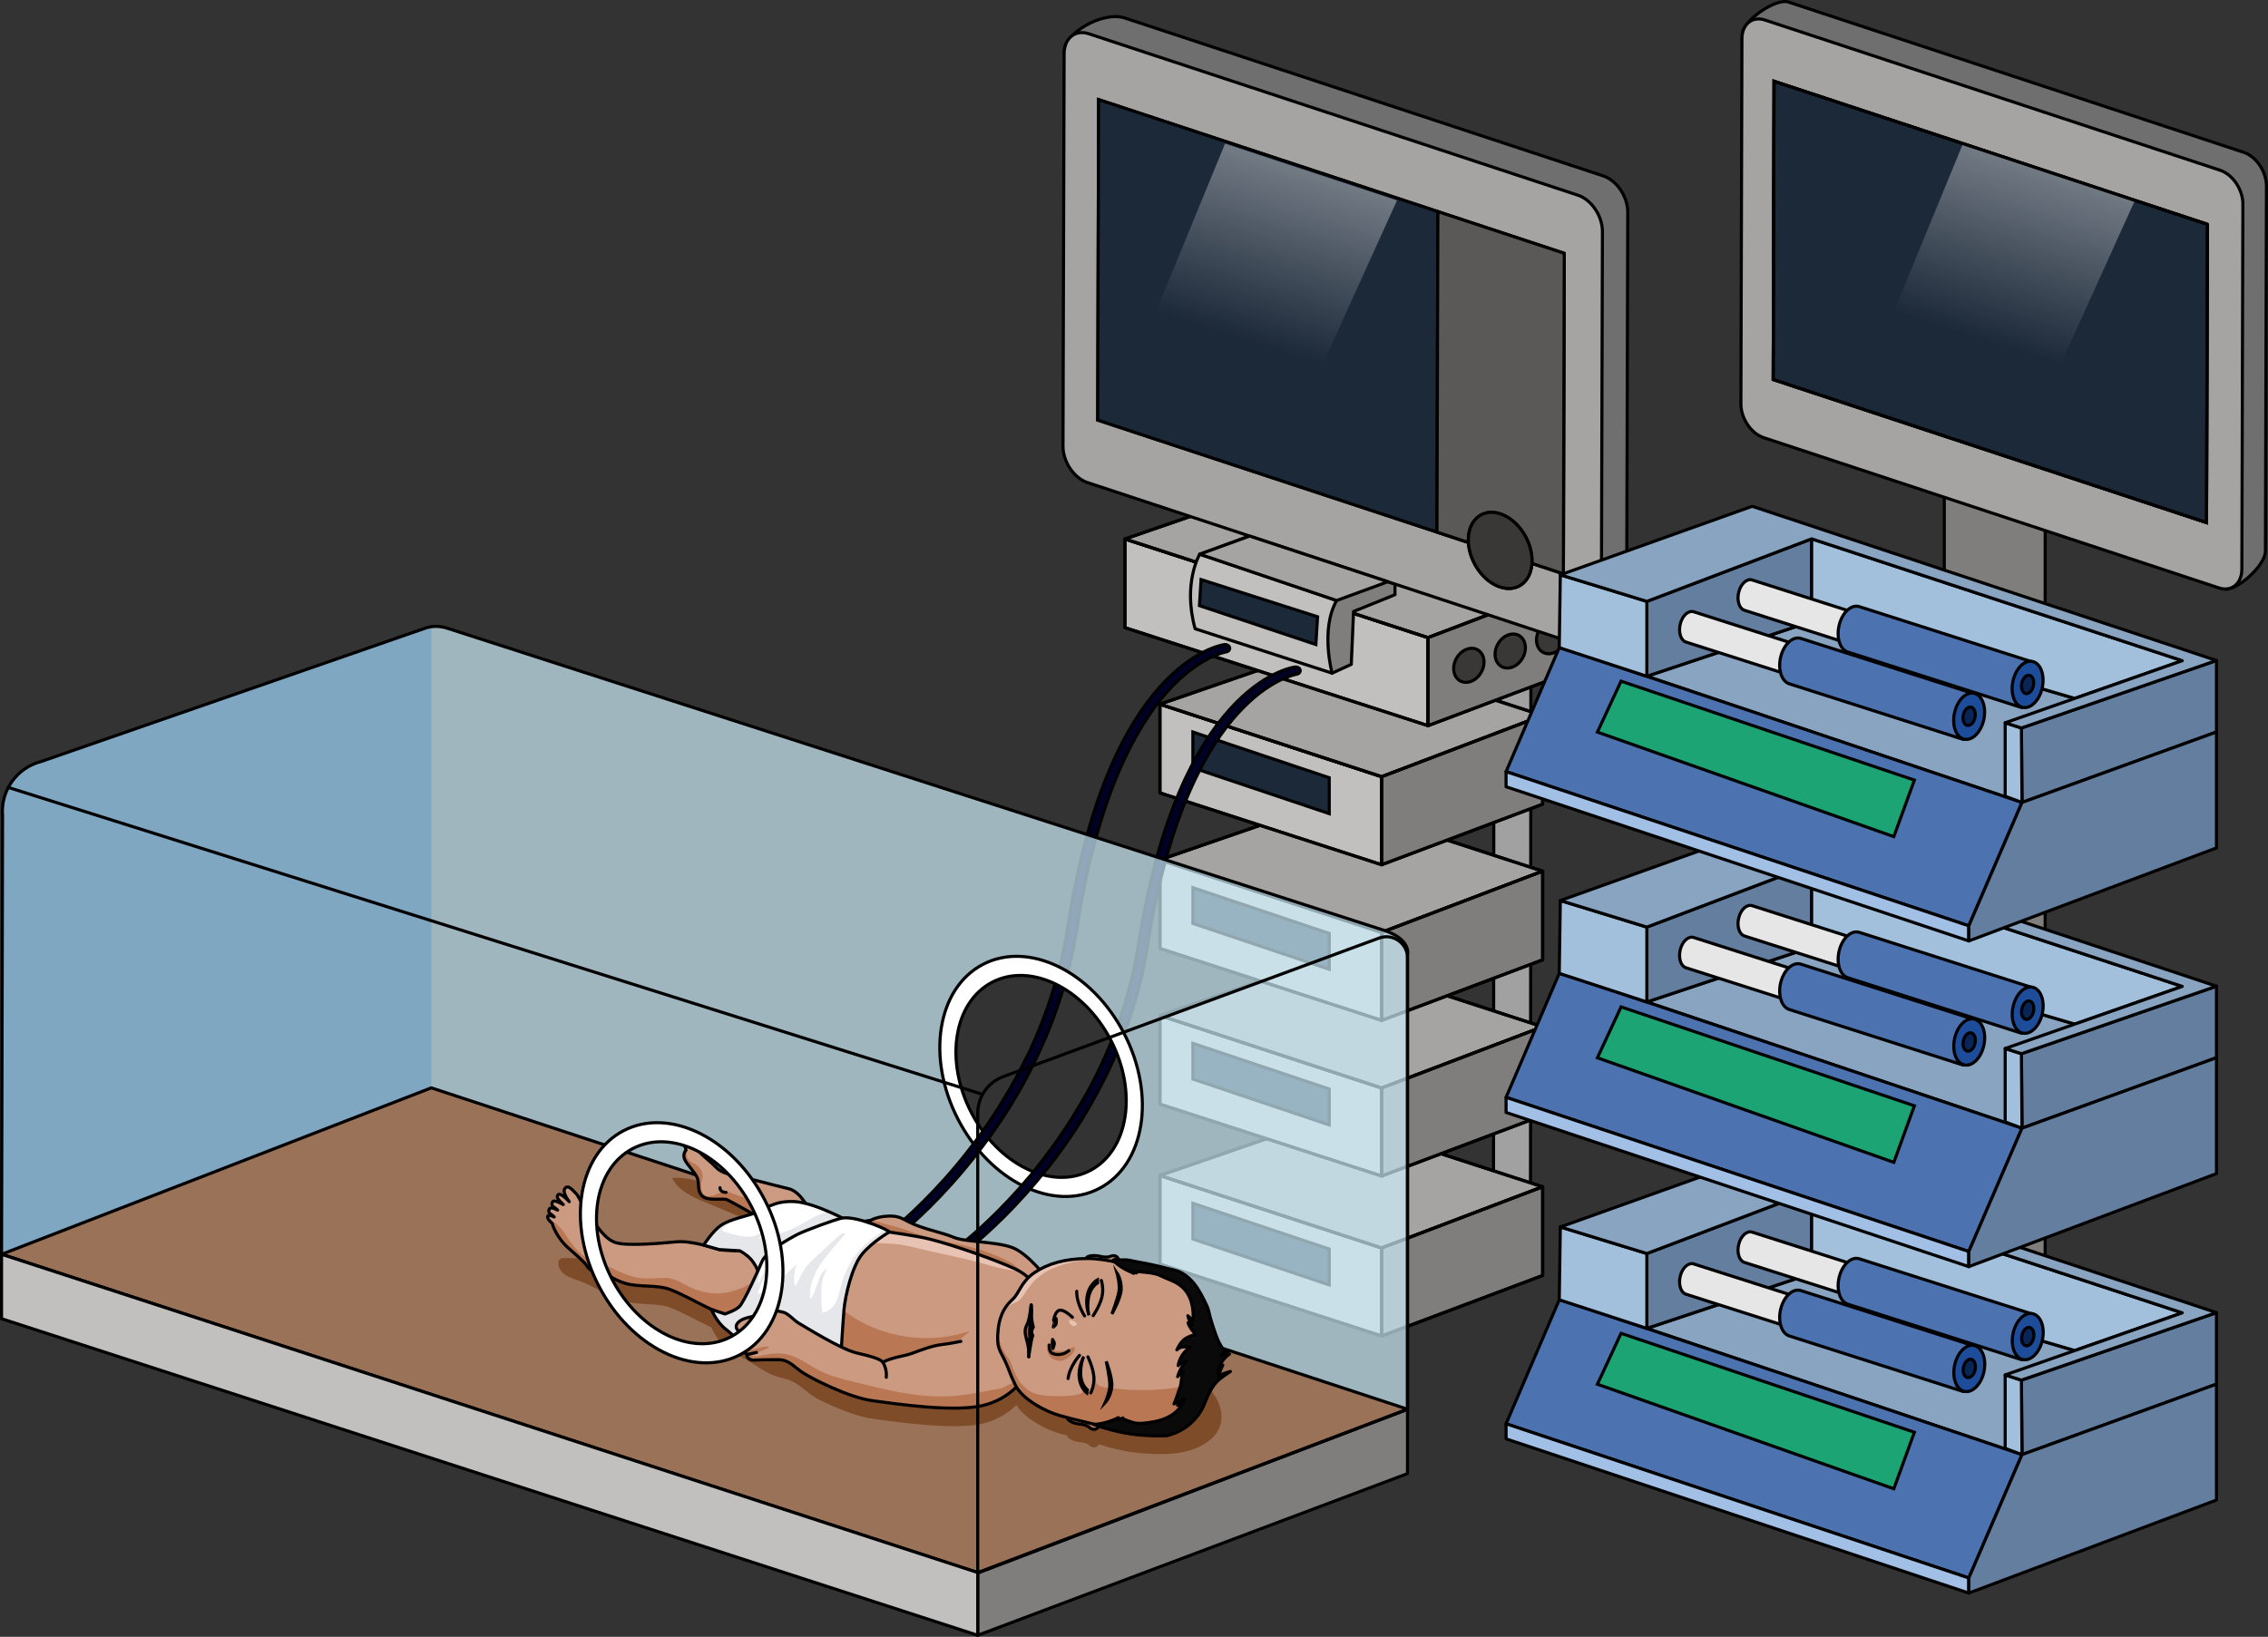 <?xml version="1.0" encoding="utf-8"?>
<!-- Generator: Adobe Illustrator 22.0.0, SVG Export Plug-In . SVG Version: 6.00 Build 0)  -->
<svg version="1.1" id="Layer_1" xmlns="http://www.w3.org/2000/svg" xmlns:xlink="http://www.w3.org/1999/xlink" x="0px" y="0px"
	 width="733.453px" height="529.499px" viewBox="0 0 733.453 529.499" enable-background="new 0 0 733.453 529.499"
	 xml:space="preserve">
<rect x="0" y="0" width="733.453" height="529.499" fill="#333333" stroke="none"/>
<g>
	<polygon fill="#7F7E7D" stroke="#000000" stroke-linecap="round" stroke-linejoin="round" stroke-miterlimit="10" points="
		316.189,508.706 316.189,528.999 455.175,476.696 455.175,455.86 	"/>
	<g>
		<path fill="#A1A1A1" stroke="#000000" stroke-miterlimit="10" d="M489.16,396.47c-0.065,0.002-0.128,0.002-0.194,0.003
			c-3.304-0.001-5.98-1.68-5.979-4.983l0.191-263.299c0.002-3.239,2.524-4.982,5.734-4.776c0.065,0.004,0.128,0.01,0.193,0.016
			c3.289,0.316,6.036,1.462,6.035,4.765l-0.191,263.3C494.948,394.734,492.375,396.369,489.16,396.47z"/>
		<g>
			<polygon fill="#C1C0BF" stroke="#000000" stroke-linecap="round" stroke-linejoin="round" stroke-miterlimit="10" points="
				375.115,380.256 375.115,408.941 446.83,432.19 446.83,403.707 			"/>
			<polygon fill="none" stroke="#000000" stroke-linecap="round" stroke-linejoin="round" stroke-miterlimit="10" points="
				375.115,380.256 375.115,408.941 446.83,432.19 446.83,403.707 			"/>
			<polygon fill="#A5A4A3" stroke="#000000" stroke-linecap="round" stroke-linejoin="round" stroke-miterlimit="10" points="
				375.115,380.256 429.711,361.417 498.881,383.916 446.83,403.707 			"/>
			<polygon fill="none" stroke="#000000" stroke-linecap="round" stroke-linejoin="round" stroke-miterlimit="10" points="
				375.115,380.256 429.711,361.417 498.881,383.916 446.83,403.707 			"/>
			<polygon fill="#7F7E7D" stroke="#000000" stroke-linecap="round" stroke-linejoin="round" stroke-miterlimit="10" points="
				446.83,403.707 446.83,432.19 498.881,412.602 498.881,383.916 			"/>
			<polygon fill="none" stroke="#000000" stroke-linecap="round" stroke-linejoin="round" stroke-miterlimit="10" points="
				446.83,403.707 446.83,432.19 498.881,412.602 498.881,383.916 			"/>
			<polygon fill="#1C2939" stroke="#000000" stroke-miterlimit="10" points="429.871,404.046 429.871,415.664 385.765,400.83 
				385.765,389.259 			"/>
		</g>
		<g>
			<polygon fill="#C1C0BF" stroke="#000000" stroke-linecap="round" stroke-linejoin="round" stroke-miterlimit="10" points="
				375.115,328.503 375.115,357.189 446.83,380.437 446.83,351.955 			"/>
			<polygon fill="none" stroke="#000000" stroke-linecap="round" stroke-linejoin="round" stroke-miterlimit="10" points="
				375.115,328.503 375.115,357.189 446.83,380.437 446.83,351.955 			"/>
			<polygon fill="#A5A4A3" stroke="#000000" stroke-linecap="round" stroke-linejoin="round" stroke-miterlimit="10" points="
				375.115,328.503 429.711,309.665 498.881,332.164 446.83,351.955 			"/>
			<polygon fill="none" stroke="#000000" stroke-linecap="round" stroke-linejoin="round" stroke-miterlimit="10" points="
				375.115,328.503 429.711,309.665 498.881,332.164 446.83,351.955 			"/>
			<polygon fill="#7F7E7D" stroke="#000000" stroke-linecap="round" stroke-linejoin="round" stroke-miterlimit="10" points="
				446.83,351.955 446.83,380.437 498.881,360.85 498.881,332.164 			"/>
			<polygon fill="none" stroke="#000000" stroke-linecap="round" stroke-linejoin="round" stroke-miterlimit="10" points="
				446.83,351.955 446.83,380.437 498.881,360.85 498.881,332.164 			"/>
			<polygon fill="#1C2939" stroke="#000000" stroke-miterlimit="10" points="429.871,352.294 429.871,363.912 385.765,349.077 
				385.765,337.506 			"/>
		</g>
		<g>
			<polygon fill="#C1C0BF" stroke="#000000" stroke-linecap="round" stroke-linejoin="round" stroke-miterlimit="10" points="
				375.115,278.152 375.115,306.838 446.83,330.086 446.83,301.604 			"/>
			<polygon fill="none" stroke="#000000" stroke-linecap="round" stroke-linejoin="round" stroke-miterlimit="10" points="
				375.115,278.152 375.115,306.838 446.83,330.086 446.83,301.604 			"/>
			<polygon fill="#A5A4A3" stroke="#000000" stroke-linecap="round" stroke-linejoin="round" stroke-miterlimit="10" points="
				375.115,278.152 429.711,259.314 498.881,281.813 446.83,301.604 			"/>
			<polygon fill="none" stroke="#000000" stroke-linecap="round" stroke-linejoin="round" stroke-miterlimit="10" points="
				375.115,278.152 429.711,259.314 498.881,281.813 446.83,301.604 			"/>
			<polygon fill="#7F7E7D" stroke="#000000" stroke-linecap="round" stroke-linejoin="round" stroke-miterlimit="10" points="
				446.83,301.604 446.83,330.086 498.881,310.499 498.881,281.813 			"/>
			<polygon fill="none" stroke="#000000" stroke-linecap="round" stroke-linejoin="round" stroke-miterlimit="10" points="
				446.83,301.604 446.83,330.086 498.881,310.499 498.881,281.813 			"/>
			<polygon fill="#1C2939" stroke="#000000" stroke-miterlimit="10" points="429.871,301.943 429.871,313.561 385.765,298.726 
				385.765,287.155 			"/>
		</g>
		<g>
			<polygon fill="#C1C0BF" stroke="#000000" stroke-linecap="round" stroke-linejoin="round" stroke-miterlimit="10" points="
				375.115,227.801 375.115,256.487 446.83,279.735 446.83,251.253 			"/>
			<polygon fill="none" stroke="#000000" stroke-linecap="round" stroke-linejoin="round" stroke-miterlimit="10" points="
				375.115,227.801 375.115,256.487 446.83,279.735 446.83,251.253 			"/>
			<polygon fill="#A5A4A3" stroke="#000000" stroke-linecap="round" stroke-linejoin="round" stroke-miterlimit="10" points="
				375.115,227.801 429.711,208.963 498.881,231.462 446.83,251.253 			"/>
			<polygon fill="none" stroke="#000000" stroke-linecap="round" stroke-linejoin="round" stroke-miterlimit="10" points="
				375.115,227.801 429.711,208.963 498.881,231.462 446.83,251.253 			"/>
			<polygon fill="#7F7E7D" stroke="#000000" stroke-linecap="round" stroke-linejoin="round" stroke-miterlimit="10" points="
				446.83,251.253 446.83,279.735 498.881,260.148 498.881,231.462 			"/>
			<polygon fill="none" stroke="#000000" stroke-linecap="round" stroke-linejoin="round" stroke-miterlimit="10" points="
				446.83,251.253 446.83,279.735 498.881,260.148 498.881,231.462 			"/>
			<polygon fill="#1C2939" stroke="#000000" stroke-miterlimit="10" points="429.871,251.592 429.871,263.21 385.765,248.376 
				385.765,236.804 			"/>
		</g>
		<g>
			<polygon fill="#C1C0BF" stroke="#000000" stroke-linecap="round" stroke-linejoin="round" stroke-miterlimit="10" points="
				363.816,174.356 363.816,203.041 461.819,234.746 461.819,206.264 			"/>
			<polygon fill="none" stroke="#000000" stroke-linecap="round" stroke-linejoin="round" stroke-miterlimit="10" points="
				363.816,174.356 363.816,203.041 461.819,234.746 461.819,206.264 			"/>
			<polygon fill="#A5A4A3" stroke="#000000" stroke-linecap="round" stroke-linejoin="round" stroke-miterlimit="10" points="
				363.816,174.356 418.412,155.517 513.87,186.473 461.819,206.264 			"/>
			<polygon fill="none" stroke="#000000" stroke-linecap="round" stroke-linejoin="round" stroke-miterlimit="10" points="
				363.816,174.356 418.412,155.517 513.87,186.473 461.819,206.264 			"/>
			<polygon fill="#7F7E7D" stroke="#000000" stroke-linecap="round" stroke-linejoin="round" stroke-miterlimit="10" points="
				461.819,206.264 461.819,234.746 513.87,215.159 513.87,186.473 			"/>
			<g>
				
					<ellipse transform="matrix(0.491 -0.871 0.871 0.491 54.264 523.362)" fill="#393836" stroke="#000000" stroke-miterlimit="10" cx="475.108" cy="215.234" rx="5.768" ry="4.6"/>
				
					<ellipse transform="matrix(0.491 -0.871 0.871 0.491 65.107 532.677)" fill="#393836" stroke="#000000" stroke-miterlimit="10" cx="488.502" cy="210.609" rx="5.768" ry="4.6"/>
				
					<ellipse transform="matrix(0.491 -0.871 0.871 0.491 75.95 541.991)" fill="#393836" stroke="#000000" stroke-miterlimit="10" cx="501.896" cy="205.985" rx="5.768" ry="4.6"/>
			</g>
			<polygon fill="none" stroke="#000000" stroke-linecap="round" stroke-linejoin="round" stroke-miterlimit="10" points="
				461.819,206.264 461.819,234.746 513.87,215.159 513.87,186.473 			"/>
			<polygon fill="#1C2939" stroke="#000000" stroke-miterlimit="10" points="429.871,201.687 429.871,213.305 385.765,198.47 
				385.765,186.899 			"/>
		</g>
		<g>
			<polygon fill="#7F7E7D" stroke="#000000" stroke-linecap="round" stroke-linejoin="round" stroke-miterlimit="10" points="
				430.799,217.764 436.998,214.913 437.732,197.805 451.122,192.385 451.122,188.935 404.114,173.414 387.986,179.279 			"/>
			<path fill="#C1C0BF" stroke="#000000" stroke-linecap="round" stroke-linejoin="round" stroke-miterlimit="10" d="
				M387.986,179.279c0,0-5.588,9.343-1.495,24.12l44.307,14.364c0,0-3.892-14.083,1.457-23.505
				C419.174,189.833,387.986,179.279,387.986,179.279z"/>
			<polygon fill="#1C2939" stroke="#000000" stroke-miterlimit="10" points="426.099,199.521 425.543,208.501 387.891,195.917 
				388.414,187.484 			"/>
		</g>
		<g>
			<path fill="#7F7E7D" stroke="#000000" stroke-linecap="round" stroke-linejoin="round" stroke-miterlimit="10" d="
				M628.766,104.333v334.151c0,4.85,7.303,8.782,16.313,8.782s16.313-3.932,16.313-8.782V104.333H628.766z"/>
			
				<ellipse fill="#A5A4A3" stroke="#000000" stroke-linecap="round" stroke-linejoin="round" stroke-miterlimit="10" cx="645.079" cy="104.333" rx="16.313" ry="8.782"/>
		</g>
		<g>
			<g enable-background="new    ">
				<g>
					<path fill="#6F6F6F" stroke="#000000" stroke-miterlimit="10" d="M725.579,49.268L578.371,0.663
						c-4.089-1.35-14.946,6.002-14.959,10.703l4.516,115.719c-0.013,4.694,3.285,9.6,7.374,10.95l143.483,52.43
						c4.082,1.348,13.82-7.459,13.834-12.153l0.335-118.094C732.967,55.516,729.661,50.615,725.579,49.268"/>
					<path fill="#A5A4A3" stroke="#000000" stroke-miterlimit="10" d="M675.81,60.006l38.04,12.56l-0.273,96.481l-140.141-46.271
						l0.273-96.481L675.81,60.006 M717.958,55.075L570.75,6.47c-4.089-1.35-7.409,1.363-7.422,6.064l-0.335,118.094
						c-0.013,4.694,3.285,9.6,7.374,10.95l147.208,48.605c4.082,1.348,7.409-1.371,7.422-6.064l0.335-118.094
						C725.345,61.323,722.04,56.422,717.958,55.075"/>
					<polyline fill="#1C2939" stroke="#000000" stroke-miterlimit="10" points="713.85,72.566 573.71,26.295 573.436,122.776 
						672.961,155.636 713.577,169.047 713.85,72.566 					"/>
				</g>
			</g>
		</g>
		<linearGradient id="SVGID_1_" gradientUnits="userSpaceOnUse" x1="688.337" y1="-36.858" x2="641.84" y2="110.135">
			<stop  offset="0" style="stop-color:#FFFFFF"/>
			<stop  offset="1" style="stop-color:#FFFFFF;stop-opacity:0"/>
		</linearGradient>
		<polygon fill="url(#SVGID_1_)" points="634.8,46.465 604.104,121.167 657.469,137.532 690.417,64.829 		"/>
		<polyline fill="none" stroke="#000000" stroke-miterlimit="10" points="713.85,72.566 573.71,26.295 573.436,122.776 
			672.961,155.636 713.577,169.047 713.85,72.566 		"/>
		<g>
			<g enable-background="new    ">
				<g>
					<path fill="#6F6F6F" stroke="#000000" stroke-miterlimit="10" d="M470.301,64.642l40.877,13.497l-0.294,103.676l-10.169-3.357
						c-0.386,6.035-4.856,9.423-10.297,7.626c-5.448-1.799-9.891-8.129-10.242-14.408l-119.884-39.583l0.294-103.676L470.301,64.642
						 M518.479,56.91L363.455,5.725c-7.482-2.079-19.224,5.405-19.238,10.457l4.853,124.349c-0.014,5.044,3.53,10.316,7.924,11.766
						l154.184,56.34c4.386,1.448,14.851-8.015,14.865-13.059l0.36-126.901C526.417,63.625,522.865,58.358,518.479,56.91"/>
					<path fill="#A5A4A3" stroke="#000000" stroke-miterlimit="10" d="M464.998,68.45l40.877,13.497l-0.294,103.676l-10.169-3.357
						c-0.386,6.035-4.856,9.423-10.297,7.626c-5.448-1.799-9.891-8.129-10.242-14.408L354.989,135.9l0.294-103.676L464.998,68.45
						 M510.289,63.15l-158.187-52.23c-4.394-1.451-7.961,1.465-7.976,6.517l-0.359,126.901c-0.014,5.044,3.53,10.316,7.924,11.766
						l158.187,52.23c4.386,1.448,7.961-1.473,7.976-6.517l0.359-126.901C518.227,69.865,514.675,64.598,510.289,63.15"/>
					<polyline fill="#1C2939" stroke="#000000" stroke-miterlimit="10" points="464.998,68.45 355.283,32.224 354.989,135.9 
						474.873,175.483 464.704,172.126 464.998,68.45 					"/>
					<path fill="#5A5957" stroke="#000000" stroke-miterlimit="10" d="M505.875,81.946L464.998,68.45l-0.294,103.676l10.169,3.357
						c-0.016-0.279-0.024-0.557-0.023-0.835c0.019-6.535,4.642-10.312,10.332-8.433c5.683,1.876,10.276,8.697,10.258,15.232
						c-0.001,0.278-0.01,0.55-0.028,0.818l10.169,3.357L505.875,81.946"/>
					<path fill="#393836" stroke="#000000" stroke-miterlimit="10" d="M485.182,166.215c-5.69-1.879-10.314,1.899-10.332,8.433
						c-0.001,0.278,0.007,0.556,0.023,0.835c0.351,6.279,4.794,12.609,10.242,14.408c5.442,1.797,9.911-1.591,10.297-7.626
						c0.017-0.268,0.027-0.54,0.028-0.818C495.459,174.912,490.865,168.091,485.182,166.215"/>
				</g>
			</g>
		</g>
		<polygon fill="#A5A4A3" stroke="#000000" stroke-linecap="round" stroke-linejoin="round" stroke-miterlimit="10" points="
			432.256,194.259 448.837,188.18 404.114,173.414 387.986,179.279 		"/>
		<g>
			<path fill="#000027" stroke="#000000" stroke-miterlimit="10" d="M309.062,406.757c-0.414,0-0.826-0.135-1.123-0.4
				c-0.55-0.491-0.493-1.243,0.126-1.678c0.501-0.352,50.19-35.979,60.126-99.357c13.072-83.384,49.007-89.327,50.53-89.539
				c0.819-0.113,1.594,0.32,1.737,0.965c0.143,0.644-0.397,1.259-1.208,1.376l0,0c-0.088,0.013-8.849,1.442-19.099,12.815
				c-9.541,10.587-22.314,32.136-28.984,74.676c-10.081,64.306-60.603,100.486-61.111,100.844
				C309.771,406.658,309.415,406.757,309.062,406.757z"/>
			<path fill="#000027" stroke="#000000" stroke-miterlimit="10" d="M286.259,402.544c-0.414,0-0.826-0.138-1.123-0.407
				c-0.55-0.499-0.493-1.262,0.126-1.705c0.501-0.358,50.189-36.553,60.126-100.94c13.072-84.711,49.006-90.749,50.529-90.964
				c0.818-0.119,1.594,0.325,1.737,0.981c0.143,0.654-0.397,1.279-1.208,1.398l0,0c-0.088,0.013-8.849,1.465-19.099,13.018
				c-9.541,10.755-22.313,32.647-28.983,75.865c-10.082,65.33-60.602,102.086-61.111,102.45
				C286.968,402.443,286.612,402.544,286.259,402.544z"/>
		</g>
		<g>
			<path opacity="0.7" fill="#CEEEFB" d="M447.507,300.928l-302.961-97.73c-2.073-0.676-4.296-0.746-6.408-0.202L13.34,246.33
				c-7.915,2.009-13.209,9.456-12.506,17.591L0.5,405.752l315.474,103.206l139.201-53.067V309.073
				C455.175,309.073,456.72,303.934,447.507,300.928z M351.836,379.248c-12.757,5.888-29.819-3.166-38.111-20.222
				s-4.672-35.656,8.084-41.544c12.757-5.888,29.819,3.166,38.111,20.222C368.212,354.761,364.592,373.361,351.836,379.248z"/>
			<path opacity="0.2" fill="#006AD1" d="M139.486,373.277V202.741c-0.453,0.06-0.904,0.142-1.349,0.256L13.34,246.33
				c-7.915,2.009-13.209,9.456-12.506,17.591L0.5,405.752l28.187,9.221L139.486,373.277z"/>
			<g>
				<polygon fill="#9A7257" points="455.175,455.86 316.189,508.706 0.5,405.752 139.486,351.91 				"/>
				<path fill="#7F4C2A" d="M238.663,386.201c-7.218-1.657-13.498-5.651-21.342-5.159c1.961,4.072,6.487,6.121,10.662,7.851
					c4.085,1.693,8.171,3.385,12.256,5.078c1.223,0.507,2.611,1.207,2.854,2.509c0.669,3.582-5.301,3.558-7.348,4.417
					c-0.015,0.006-0.029,0.013-0.045,0.019c-0.266,0.107-0.524,0.219-0.775,0.332c-0.072,0.032-0.141,0.066-0.211,0.099
					c-0.198,0.094-0.39,0.189-0.575,0.288c-0.07,0.037-0.142,0.074-0.21,0.112c-0.237,0.132-0.466,0.267-0.677,0.409
					c-0.886,0.597-1.775,1.453-2.578,2.346c-0.161,0.179-0.318,0.359-0.471,0.539c-0.306,0.36-0.596,0.719-0.863,1.063
					c-0.134,0.172-0.262,0.341-0.384,0.503c-0.854,1.14-1.401,2.012-1.401,2.012l0.039,0.011c-2.792-0.704-6.202-1.339-9.006-1.069
					c-5.556,0.536-11.048,0.563-16.609,0.753c-6.618,0.226-13.112-1.583-19.728-1.327c-0.35,0.014-0.716,0.039-1.017,0.219
					c-0.48,0.286-0.673,0.894-0.685,1.453c-0.032,1.538,1.013,2.927,2.292,3.782c1.279,0.854,2.784,1.287,4.232,1.805
					c6.461,2.314,11.719,6.709,18.787,7.394c3.628,0.353,7.562,0.143,10.588,1.242c1.009,0.366,2.12,0.846,3.278,1.387
					s2.366,1.144,3.569,1.757c1.204,0.613,2.402,1.236,3.544,1.818c1.142,0.582,2.227,1.123,3.202,1.572c0,0,0.667,1.618,1.89,3.38
					c2.741,3.955,8.531,6.371,12.529,8.957c2.111,1.366,4.254,2.747,6.647,3.518c1.571,0.506,3.232,0.743,4.741,1.412
					c3.27,1.449,5.534,4.336,8.809,5.976c1.359,0.681,2.883,1.404,4.488,2.109c0.689,0.303,1.396,0.6,2.108,0.892
					c0.946,0.388,1.904,0.766,2.864,1.116c0.561,0.205,1.121,0.401,1.678,0.586c2.228,0.742,4.4,1.314,6.318,1.577
					c1.439,0.197,3.255,0.452,5.318,0.722s4.373,0.555,6.798,0.812s4.968,0.488,7.496,0.648c5.899,0.375,11.721,0.37,15.809-0.552
					c3.309-0.747,5.934-2.057,7.96-3.437c0.535-0.364,1.033-0.731,1.484-1.096c0.662-0.535,1.229-1.057,1.716-1.546
					c0.551,0.953,1.324,1.885,2.264,2.768c0.396,0.371,0.825,0.731,1.269,1.084c2.192,1.746,4.885,3.245,7.352,4.288
					c0.612,0.259,1.207,0.489,1.777,0.688c0.536,0.187,1.055,0.353,1.537,0.482c0.212,0.057,0.45,0.12,0.687,0.184
					c0.479,0.128,1.002,0.267,1.569,0.416c0.006,0.076,0.009,0.152,0.033,0.234c0.271,0.938,2.375,1.698,3.713,1.839
					c1.339,0.14,2.596,0.401,3.318,1.021c0.723,0.619,1.49,0.996,2.391,0.52c0.374-0.198,0.562-0.522,0.661-0.836
					c4.643,1.499,9.288,2.613,14.193,2.939c5.98,0.397,12.063,0.643,17.685-1.807c3.03-1.32,5.928-3.412,7.19-6.468
					c1.454-3.523,0.412-7.695-1.79-10.806s-5.411-5.346-8.639-7.372c-18.611-11.679-39.809-18.436-60.703-25.234
					c-12.641-4.113-25.265-8.283-37.752-12.841c-1.715-0.626-3.437-1.263-5.015-2.179c-2.159-1.252-3.989-2.988-5.951-4.531
					C264.657,391.156,250.616,388.944,238.663,386.201z M234.424,430.892c0.001,0,0.002,0,0.003,0.001v0L234.424,430.892z"/>
				<polygon fill="none" stroke="#000000" stroke-linecap="round" stroke-linejoin="round" stroke-miterlimit="10" points="
					455.175,455.86 316.189,508.706 0.5,405.752 139.486,351.91 				"/>
			</g>
			<g>
				<path fill="#FFFFFF" d="M364.291,335.687c-9.861-20.284-30.152-31.051-45.323-24.049c-15.171,7.002-19.475,29.121-9.615,49.405
					c9.86,20.284,30.152,31.05,45.323,24.048C369.847,378.091,374.152,355.971,364.291,335.687z M351.836,379.248
					c-12.757,5.888-29.819-3.166-38.111-20.222c-8.292-17.056-4.672-35.656,8.085-41.544c12.756-5.888,29.819,3.166,38.111,20.222
					C368.212,354.761,364.592,373.361,351.836,379.248z"/>
				<g>
					
						<ellipse transform="matrix(0.888 -0.459 0.459 0.888 -122.32 193.46)" fill="none" stroke="#000000" stroke-linecap="round" stroke-linejoin="round" stroke-miterlimit="10" cx="336.823" cy="348.366" rx="25.428" ry="34.347"/>
					
						<ellipse transform="matrix(0.888 -0.459 0.459 0.888 -122.32 193.46)" fill="none" stroke="#000000" stroke-linecap="round" stroke-linejoin="round" stroke-miterlimit="10" cx="336.823" cy="348.366" rx="30.24" ry="40.847"/>
				</g>
			</g>
			<path fill="none" stroke="#000000" stroke-linecap="round" stroke-linejoin="round" stroke-miterlimit="10" d="M447.507,300.928
				l-302.961-97.73c-2.073-0.676-4.297-0.746-6.408-0.202L13.34,246.33c-7.915,2.009-13.209,9.455-12.507,17.591L0.5,405.752
				l315.474,103.206l139.201-53.067V309.073C455.175,309.073,456.72,303.934,447.507,300.928z"/>
			<polygon fill="#C1C0BF" stroke="#000000" stroke-linecap="round" stroke-linejoin="round" stroke-miterlimit="10" points="
				0.5,405.752 0.5,426.588 316.189,528.999 316.189,508.706 			"/>
			<g>
				<path fill="#000027" stroke="#000000" stroke-miterlimit="10" d="M350.848,354.78c-18.042,32.16-42.434,49.652-42.784,49.898
					c-0.619,0.436-0.676,1.188-0.126,1.678c0.297,0.265,0.709,0.4,1.123,0.4c0.354,0,0.709-0.099,0.994-0.3
					c0.354-0.248,24.813-17.77,43.11-49.979"/>
				<path fill="#000027" stroke="#000000" stroke-miterlimit="10" d="M332.155,341.783c-18.181,37.735-46.515,58.379-46.893,58.649
					c-0.619,0.443-0.676,1.206-0.126,1.705c0.297,0.269,0.709,0.406,1.123,0.406c0.354,0,0.709-0.101,0.994-0.304
					c0.382-0.272,28.833-20.972,47.32-58.809"/>
			</g>
			<g>
				<g>
					<g>
						<path fill="#CB9A80" d="M338.835,413.904c0,0-6.138-8.26-11.344-10.282c-5.207-2.022-15.187-1.775-18.967-3.32
							c-3.78-1.545-6.862-2.016-11.447-3.659c-4.585-1.643-5.382-3.251-9.042-3.263c-3.659-0.013-5.914,1.062-6.585,1.411
							c0,0-4.121,0.392-4.741,1.549c-0.62,1.157,1.299,3.606,1.299,3.606l43.344,13.951l5.075,2.594l5.256,2.095l5.019-1.166
							l2.702-3.03"/>
						<path fill="#B97754" d="M334.207,415.024c0,0-4.695-5.204-7.902-6.881c-3.207-1.677-9.197-4.407-18.206-6.034
							c-9.009-1.627-14.973-4.397-18.296-5.194c-1.694-0.406-5.069-1.417-7.973-2.31c-0.156,0.073-0.285,0.137-0.379,0.186
							c0,0-3.453,0.331-4.509,1.277l0.22,2.574c0.395,0.726,0.847,1.305,0.847,1.305l43.344,13.95l5.075,2.594l4.888,1.948
							L334.207,415.024z"/>
						<path fill="none" stroke="#000000" stroke-linecap="round" stroke-linejoin="round" stroke-miterlimit="10" d="
							M338.835,413.904c0,0-6.138-8.26-11.344-10.282c-5.207-2.022-15.187-1.775-18.967-3.32c-3.78-1.545-6.862-2.016-11.447-3.659
							c-4.585-1.643-5.382-3.251-9.042-3.263c-3.659-0.013-5.914,1.062-6.585,1.411c0,0-4.121,0.392-4.741,1.549
							c-0.62,1.157,1.299,3.606,1.299,3.606l43.344,13.951l5.075,2.594l5.256,2.095l5.019-1.166l2.702-3.03"/>
						<path fill="none" stroke="#000000" stroke-linecap="round" stroke-linejoin="round" stroke-miterlimit="10" d="
							M285.484,440.647c0,0-0.763,2.454-0.672,4.477"/>
						<path fill="#CB9A80" d="M333.854,426.347l2.278-8.3c0,0-1.941-4.871-8.012-7.645s-19.202-7.464-27.312-9.523
							s-33.029-4.816-35.559-5.397s-5.003-9.7-10.196-10.942c-5.627-1.346-14.421-3.722-16.389-4.173s-4.969-0.511-7.112-2.778
							c-2.143-2.268-5.497-4.418-6.733-6.773c-1.235-2.355-0.667-3.113-2.051-3.529c-1.384-0.416-1.869,1.85-1.496,2.834
							s0.576,1.929,0.576,1.929s-1.167,1.17-0.482,2.884c0.685,1.714,3.252,4.1,4.081,5.967c0.829,1.867-0.143,4.279,1.675,6.014
							c1.818,1.735,6.752,0.591,7.995,1.176c1.243,0.585,11.22,5.988,12.552,7.492c1.332,1.504-0.565,6.638-0.962,7.326
							s-4.71,1.734-4.71,1.734s-7.788,0.01-9.425-0.426c-1.637-0.435-8.838-2.986-13.983-2.49s-15.409,1.376-19.295,0.304
							c-3.887-1.072-6.656-6.229-8.287-8.06c-1.632-1.831-3.629-6.798-4.748-7.9s-2.498-2.942-3.551-1.656s1.377,4.302,1.377,4.302
							s-2.751-3.041-3.591-2.238c-0.574,0.548-0.104,1.176,0.092,1.515c0.196,0.339,1.563,1.66,1.563,1.66s-2.755-1.534-3.264-1.049
							c-0.619,0.589-0.454,1.45,0.153,1.823s1.291,1.033,1.291,1.033s-2.226-1.285-2.686-0.354
							c-0.404,0.818,0.001,1.394,0.546,1.711c0.546,0.318,1.047,0.872,1.047,0.872s-1.873-0.998-2.119-0.222
							c-0.245,0.775,1.056,1.983,1.485,2.308c0.412,1.963,2.492,5.405,4.6,7.382c2.108,1.977,5.573,4.784,6.45,6.183
							s1.967,2.128,4.278,2.239c2.31,0.111,4.068,2.371,8.453,3.617s10.033,0.386,14.069,1.851s9.693,4.74,13.594,6.533
							c3.901,1.793,16.951,4.454,16.951,4.454l33.518,16.102l18.556,3.053l16.45,2.11l15.354-3.264l3.172-9.756l0.111-4.548
							L333.854,426.347z"/>
						<g>
							<path fill="#E8C2B3" d="M275.819,403.055l-0.157-0.678c-0.101,0.008-0.203,0.011-0.304,0.019
								C275.363,402.681,275.554,402.953,275.819,403.055z"/>
							<path fill="#E8C2B3" d="M329.638,411.185c-0.475-0.274-0.98-0.538-1.518-0.784c-6.072-2.774-19.202-7.464-27.312-9.523
								c-4.968-1.261-16.241-2.784-24.813-3.909c-0.508,0.076-1.015,0.16-1.521,0.259l1.189,5.148
								c3.838-0.287,7.694-0.327,11.536-0.111c2.374,0.133,4.754,0.364,7.061,0.941c5.904,1.477,11.868,2.694,17.8,4.05
								C317.871,408.584,323.677,410.766,329.638,411.185z"/>
						</g>
						<path fill="#B97754" d="M251.832,390.753c0,0-6.322-2.525-10.204-3.209c-3.881-0.684-5.578-2.248-7.139-2.166
							c-1.561,0.082-3.861,1.913-5.786,1.538c-1.926-0.376-2.29-2.82-1.646-5.307c0.644-2.487-0.957-4.47-2.551-5.203
							c-1.594-0.733-3.215-1.986-2.065-4.439c-0.667-1.052-0.924-2.7-1.022-3.924c-0.3,0.654-0.35,1.549-0.149,2.077
							c0.373,0.984,0.576,1.929,0.576,1.929s-1.167,1.17-0.482,2.884c0.685,1.714,3.252,4.1,4.081,5.967s-0.143,4.279,1.674,6.014
							c1.818,1.735,6.752,0.591,7.995,1.176c1.243,0.585,11.22,5.988,12.552,7.492c0.447,0.505,0.529,1.419,0.428,2.436l7.177,1.747
							L251.832,390.753z"/>
						<path fill="#B97754" d="M229.442,418.253c-7.878-1.184-9.39-4.835-14.303-4.862c-4.913-0.026-7.514,1.068-13.806-1.588
							c-6.292-2.656-8.183-4.338-10.301-4.384c-2.119-0.046-6.022-4.475-8.318-8.228c-2.008-3.282-4.329-4.225-5.605-5.313
							c0.164,0.737,1.13,1.625,1.489,1.897c0.411,1.963,2.492,5.405,4.6,7.382c2.108,1.978,5.573,4.784,6.45,6.183
							c0.877,1.399,1.967,2.128,4.278,2.239c2.31,0.111,4.068,2.371,8.453,3.617c4.386,1.246,10.033,0.386,14.069,1.851
							c4.036,1.465,9.693,4.74,13.594,6.533c2.151,0.989,7.08,2.24,11.072,3.165l6.322-4.364l1.658-3.695l-4.688-4.527
							C244.405,414.159,237.32,419.437,229.442,418.253z"/>
						<path fill="#B97754" d="M267.297,420.669c3.105,1.488,5.814,3.674,8.727,5.51c4.31,2.717,9.116,4.625,14.096,5.686
							c3.955,0.843,8.024,1.153,12.061,0.916c2.017-0.118,4.026-0.374,6.008-0.768c0.991-0.197,1.974-0.429,2.949-0.696
							c0.483-0.132,0.968-0.264,1.448-0.4c0.258-0.073,0.942-0.112,1.119-0.249c-0.557,0.431-1.114,0.862-1.67,1.293
							c-0.322,0.249-0.645,0.499-0.95,0.768c-0.379,0.334-0.731,0.697-1.082,1.06c-0.418,0.431-0.845,1.037-1.345,1.367
							c-0.487,0.321-1.155,0.492-1.681,0.759c-1.136,0.575-2.224,1.24-3.328,1.875c-3.379,1.945-6.916,3.617-10.563,4.994
							c-3.349,1.264-6.827,2.286-10.4,2.501c-3.389,0.204-6.86-0.345-9.89-1.875c-3.623-1.829-6.514-5.062-7.927-8.866
							c-1.414-3.804-1.336-8.141,0.213-11.892"/>
						<path fill="none" stroke="#000000" stroke-linecap="round" stroke-linejoin="round" stroke-miterlimit="10" d="
							M333.854,426.347l2.278-8.3c0,0-1.941-4.871-8.012-7.645s-19.202-7.464-27.312-9.523s-33.029-4.816-35.559-5.397
							s-5.003-9.7-10.196-10.942c-5.627-1.346-14.421-3.722-16.389-4.173s-4.969-0.511-7.112-2.778
							c-2.143-2.268-5.497-4.418-6.733-6.773c-1.235-2.355-0.667-3.113-2.051-3.529c-1.384-0.416-1.869,1.85-1.496,2.834
							s0.576,1.929,0.576,1.929s-1.167,1.17-0.482,2.884c0.685,1.714,3.252,4.1,4.081,5.967c0.829,1.867-0.143,4.279,1.675,6.014
							c1.818,1.735,6.752,0.591,7.995,1.176c1.243,0.585,11.22,5.988,12.552,7.492c1.332,1.504-0.565,6.638-0.962,7.326
							s-4.71,1.734-4.71,1.734s-7.788,0.01-9.425-0.426c-1.637-0.435-8.838-2.986-13.983-2.49s-15.409,1.376-19.295,0.304
							c-3.887-1.072-6.656-6.229-8.287-8.06c-1.632-1.831-3.629-6.798-4.748-7.9s-2.498-2.942-3.551-1.656s1.377,4.302,1.377,4.302
							s-2.751-3.041-3.591-2.238c-0.574,0.548-0.104,1.176,0.092,1.515c0.196,0.339,1.563,1.66,1.563,1.66s-2.755-1.534-3.264-1.049
							c-0.619,0.589-0.454,1.45,0.153,1.823s1.291,1.033,1.291,1.033s-2.226-1.285-2.686-0.354
							c-0.404,0.818,0.001,1.394,0.546,1.711c0.546,0.318,1.047,0.872,1.047,0.872s-1.873-0.998-2.119-0.222
							c-0.245,0.775,1.056,1.983,1.485,2.308c0.412,1.963,2.492,5.405,4.6,7.382c2.108,1.977,5.573,4.784,6.45,6.183
							s1.967,2.128,4.278,2.239c2.31,0.111,4.068,2.371,8.453,3.617s10.033,0.386,14.069,1.851s9.693,4.74,13.594,6.533
							c3.901,1.793,16.951,4.454,16.951,4.454l33.518,16.102l18.556,3.053l16.45,2.11l15.354-3.264l3.172-9.756l0.111-4.548
							L333.854,426.347z"/>
						<path fill="#FFFFFF" d="M245.055,411.199c0.129-0.289-1.032-2.569-2.408-4.042c-1.376-1.473-3.398-2.537-3.398-2.537
							l-6.681-0.403l-5.015-1.432c0,0,2.862-4.552,5.698-6.464c2.836-1.912,8.542-3,11.259-4.03s5.787-3.963,12.479-3.585
							s17.916,6.591,17.916,6.591l-3.436,5.247l-13.786,8.917l-7.873,5.128L245.055,411.199z"/>
						<path opacity="0.1" fill="#000D2A" d="M267.849,391.878c-1.488,0.477-2.947,1.035-4.352,1.726
							c-1.981,0.974-3.832,2.195-5.798,3.199c-3.921,2.003-8.236,3.113-12.564,3.925c2.523-1.913,5.045-3.826,7.568-5.739
							c-2.17,1.246-4.34,2.492-6.509,3.739c-0.873,0.501-1.764,1.01-2.749,1.217c-0.815,0.171-1.659,0.128-2.487,0.044
							c-2.59-0.262-5.14-0.916-7.537-1.934c0.884-1.3,2.002-2.438,3.278-3.355c-1.317,0.471-2.533,1.002-3.449,1.619
							c-2.836,1.912-5.698,6.464-5.698,6.464l5.015,1.432l6.681,0.403c0,0,2.022,1.064,3.398,2.538
							c1.376,1.473,2.537,3.754,2.408,4.042l4.756,3.388l7.873-5.128l4.201-2.718c3.75-4.045,7.241-8.35,10.7-12.656
							C271.338,393.46,269.681,392.665,267.849,391.878z"/>
						<path fill="none" stroke="#000000" stroke-linecap="round" stroke-linejoin="round" stroke-miterlimit="10" d="
							M245.055,411.199c0.129-0.289-1.032-2.569-2.408-4.042c-1.376-1.473-3.398-2.537-3.398-2.537l-6.681-0.403l-5.015-1.432
							c0,0,2.862-4.552,5.698-6.464c2.836-1.912,8.542-3,11.259-4.03s5.787-3.963,12.479-3.585s17.916,6.591,17.916,6.591
							l-3.436,5.247l-13.786,8.917l-7.873,5.128L245.055,411.199z"/>
						<path fill="#FFFFFF" d="M271.785,440.959c0.054-0.236,0.751-12.642,1.15-17.263s2.658-14.106,5.866-17.999
							c3.208-3.894,8.758-7.147,8.758-7.147s-8.711-5.057-14.816-4.567c-2.01,0.161-12.545,4.154-14.885,5.346
							s-10.132,5.604-11.421,8.698c-1.289,3.094-5.921,13.357-7.359,14.681c-1.438,1.323-4.652,2.352-4.652,2.352l-4.385-1.478
							c0,0,1.709,4.141,4.665,6.39c2.956,2.249,4.034,4.398,9.726,6.613c5.692,2.216,21.748,4.66,21.748,4.66L271.785,440.959z"/>
						<path opacity="0.1" fill="#000D2A" d="M287.56,398.55c0,0-0.572-0.332-1.522-0.816c-0.661,0.499-1.323,0.997-1.984,1.496
							c-1.93,1.456-3.87,2.919-5.544,4.663c-3.277,3.413-5.424,7.803-6.63,12.378c-0.469,1.78-0.814,3.623-1.692,5.24
							c-0.879,1.617-2.436,3.011-4.275,3.103c-0.483-4.87-0.883-10.134,1.658-14.317c-3.453,1.874-3.111,7.039-5.528,10.136
							c-0.419-3.301,0.567-6.658,2.164-9.578c1.597-2.919,3.781-5.468,5.949-7.993c1.11-1.293,2.219-2.585,3.329-3.878
							c-1.001-0.264-1.956,0.493-2.716,1.195c-2.188,2.024-4.377,4.048-6.565,6.072c-1.547,1.431-3.113,2.884-4.24,4.666
							c-1.053,1.666-1.699,3.586-2.928,5.127c-0.469-2.357-0.23-4.849,0.678-7.074c-2.983,2.698-5.966,5.397-8.948,8.095
							c0.064-0.59,0.128-1.181,0.192-1.772c-0.822,1.566-2.268,2.793-3.947,3.349c1.108-3.798,2.959-7.378,5.417-10.479
							c-2.766,1.357-4.117,4.469-5.249,7.334c-0.102-3.482,1.412-6.858,3.544-9.613c0.536-0.692,1.109-1.351,1.71-1.984
							c-1.871,1.389-3.471,2.866-3.996,4.124c-1.289,3.094-5.921,13.357-7.359,14.681c-1.438,1.323-4.652,2.352-4.652,2.352
							l-4.385-1.478c0,0,1.709,4.141,4.665,6.39c2.956,2.249,4.034,4.398,9.726,6.613c5.692,2.216,21.748,4.66,21.748,4.66
							l5.604-0.285c0.054-0.236,0.751-12.642,1.15-17.263c0.399-4.621,2.658-14.106,5.866-17.999
							C282.01,401.804,287.56,398.55,287.56,398.55z"/>
						<path fill="none" stroke="#000000" stroke-linecap="round" stroke-linejoin="round" stroke-miterlimit="10" d="
							M271.785,440.959c0.054-0.236,0.751-12.642,1.15-17.263s2.658-14.106,5.866-17.999c3.208-3.894,8.758-7.147,8.758-7.147
							c0.677-0.29-10.272-5.245-15.114-4.533c-1.995,0.293-12.247,4.12-14.587,5.312s-10.132,5.604-11.421,8.698
							c-1.289,3.094-5.921,13.357-7.359,14.681c-1.438,1.323-4.652,2.352-4.652,2.352l-4.385-1.478c0,0,1.709,4.141,4.665,6.39
							c2.956,2.249,4.034,4.398,9.726,6.613c5.692,2.216,21.748,4.66,21.748,4.66L271.785,440.959z"/>
						<g>
							<path fill="#B97754" d="M331.642,417.551l0.25-0.315c-0.09,0.063-0.169,0.135-0.25,0.204
								C331.643,417.477,331.642,417.514,331.642,417.551z"/>
						</g>
						<path fill="#CB9A80" d="M330.869,446.035c0,0-3.99,6.591-13.334,8.7c-9.344,2.109-27.747-0.578-35.421-1.63
							c-7.674-1.052-19.41-7.053-22.493-9.06s-4.355-4.189-8.014-4.202c-3.659-0.013-6.454,0.051-7.832,0.144
							s-2.059-0.891-2.173-1.239c-0.113-0.348,0.14-0.612,0.14-0.612s-1.474-0.596-1.672-1.414
							c-0.199-0.819,0.454-1.699,0.454-1.699s-1.699,0.183-2.436-1.468c-0.736-1.652,1.781-2.418,1.781-2.418
							s-1.861-0.61-1.782-2.074s2.167-2.411,3.334-2.723c1.167-0.312,2.374-0.564,2.374-0.564s0.051-1.018,1.711-1.796
							c1.66-0.779,6.227,0.089,7.865,0.529c1.638,0.44,3.387,2.645,4.927,3.514c1.54,0.869,13.643,8.477,18.722,9.642
							s7.738,2.029,8.464,2.983c3.634-1.765,6.557-1.803,9.478-2.866c2.922-1.062,6.47-2.453,9.628-2.831s6.144-1.032,6.144-1.032"
							/>
						<g>
							<path fill="#B97754" d="M330.041,445.537c-1.333,0.983-2.74,1.866-4.207,2.636c-0.83,0.436-1.696,0.964-2.633,1.073
								c-1.001,0.116-1.972,0.299-2.967,0.505c-4.507,0.933-9.059,1.745-13.665,1.941c-4.921,0.21-9.844-0.288-14.688-1.133
								c-4.79-0.835-9.513-2.002-14.23-3.171c-4.616-1.144-9.152-2.096-13.368-4.392c-1.682-0.916-3.277-1.985-4.951-2.916
								c-2.109-1.173-4.325-2.047-6.753-2.199c-2.337-0.147-4.678,0.217-6.944,0.766c-0.686,0.166-1.419,0.348-2.082,0.104
								c-0.182-0.067-0.38-0.223-0.332-0.411c0.035-0.136,0.181-0.206,0.312-0.258c1.361-0.543,2.722-1.086,4.084-1.63
								c0.441-0.176,0.922-0.389,1.118-0.821c-2.007-0.288-3.944,0.782-5.956,1.028c-0.376,0.046-0.766,0.062-1.127-0.054
								c-0.361-0.116-0.69-0.387-0.789-0.753c-0.106-0.391,0.07-0.815,0.349-1.11c0.279-0.294,0.647-0.484,1.008-0.668
								c1.169-0.597,2.339-1.193,3.508-1.79c0.251-0.128,0.535-0.304,0.554-0.585c-1.403,0.15-2.781,0.534-4.06,1.132
								c-0.734,0.343-1.461,0.764-2.268,0.836c-0.804,0.072-1.725-0.337-1.919-1.119c-0.107,0.289-0.117,0.623,0.054,1.006
								c0.736,1.652,2.436,1.468,2.436,1.468s-0.653,0.881-0.454,1.699c0.199,0.819,1.672,1.414,1.672,1.414
								s-0.254,0.264-0.14,0.612c0.113,0.348,0.795,1.332,2.173,1.24c1.378-0.093,4.173-0.157,7.832-0.144
								c3.659,0.013,4.931,2.195,8.014,4.202c3.084,2.007,14.82,8.008,22.493,9.06c7.674,1.052,26.077,3.739,35.421,1.63
								c9.344-2.109,13.334-8.7,13.334-8.7L330.041,445.537z"/>
							<path fill="#B97754" d="M238.349,432.042c2.063-1.273,4.601-1.712,6.5-3.221c0.227-0.181,0.465-0.438,0.398-0.721
								c-0.581-0.13-1.155,0.195-1.677,0.482c-1.644,0.903-3.586,1.543-5.386,1.106c0.369,1.012,1.686,1.448,1.686,1.448
								S238.91,431.429,238.349,432.042z"/>
							<path fill="#B97754" d="M246.164,423.78c-0.248,0.049-0.473,0.112-0.658,0.198c-1.66,0.779-1.711,1.796-1.711,1.796
								s-0.364,0.076-0.879,0.195c0.05,0,0.101-0.002,0.151-0.001c1.853,0.023,3.71,0.276,5.553,0.084
								c0.87-0.09,1.862-0.236,2.658-0.61c-0.369-0.442-0.738-0.204-1.196-0.14c-0.632,0.088-1.314,0.006-1.955,0.041
								c-0.872,0.048-1.846,0.116-2.512-0.448c-0.098-0.083-0.192-0.196-0.18-0.323c0.008-0.078,0.056-0.147,0.104-0.209
								C245.716,424.137,245.932,423.947,246.164,423.78z"/>
						</g>
						<path fill="none" stroke="#000000" stroke-linecap="round" stroke-linejoin="round" stroke-miterlimit="10" d="
							M330.869,446.035c0,0-3.99,6.591-13.334,8.7c-9.344,2.109-27.747-0.578-35.421-1.63c-7.674-1.052-19.41-7.053-22.493-9.06
							s-4.355-4.189-8.014-4.202c-3.659-0.013-6.454,0.051-7.832,0.144s-2.059-0.891-2.173-1.239
							c-0.113-0.348,0.14-0.612,0.14-0.612s-1.474-0.596-1.672-1.414c-0.199-0.819,0.454-1.699,0.454-1.699
							s-1.699,0.183-2.436-1.468c-0.736-1.652,1.781-2.418,1.781-2.418s-1.861-0.61-1.782-2.074s2.167-2.411,3.334-2.723
							c1.167-0.312,2.374-0.564,2.374-0.564s0.051-1.018,1.711-1.796c1.66-0.779,6.227,0.089,7.865,0.529
							c1.638,0.44,3.387,2.645,4.927,3.514c1.54,0.869,13.643,8.477,18.722,9.642s7.738,2.029,8.464,2.983
							c3.634-1.765,6.557-1.803,9.478-2.866c2.922-1.062,6.47-2.453,9.628-2.831s6.144-1.032,6.144-1.032"/>
						<path fill="none" stroke="#000000" stroke-linecap="round" stroke-linejoin="round" stroke-miterlimit="10" d="
							M285.484,440.647c0,0,1.421,2.075,1.133,4.891"/>
						<path fill="none" stroke="#000000" stroke-linecap="round" stroke-linejoin="round" stroke-miterlimit="10" d="
							M239.87,431.136c0,0,1.174-0.624,2.548-0.948"/>
						
							<line fill="none" stroke="#000000" stroke-linecap="round" stroke-linejoin="round" stroke-miterlimit="10" x1="240.524" y1="435.022" x2="242.776" y2="434.036"/>
						<path fill="none" stroke="#000000" stroke-linecap="round" stroke-linejoin="round" stroke-miterlimit="10" d="
							M243.796,425.775c0,0,4.26-0.103,5.705,0.073"/>
						<path fill="none" stroke="#000000" stroke-linecap="round" stroke-linejoin="round" stroke-miterlimit="10" d="
							M241.742,438.136c0,0,2.505-0.557,2.902-0.622"/>
						<path fill="none" stroke="#000000" stroke-linecap="round" stroke-linejoin="round" stroke-miterlimit="10" d="
							M192.598,409.799c0,0,0.823,1.314,2.806,1.169"/>
					</g>
					<g>
						<path fill="#CB9A80" d="M361.521,408.608c0,0,0.537-1.106-0.158-1.85c-0.695-0.744-1.543-0.639-2.429-0.29
							s-2.158,0.185-3.47-0.121c-1.311-0.306-3.547-0.275-4.111,0.523s0.173,1.675,0.275,1.756c0.102,0.081,4.098,0.291,4.098,0.291
							l3.406,0.571L361.521,408.608z"/>
						<path fill="#C18362" stroke="#000000" stroke-miterlimit="10" d="M355.36,460.483c0,0,0.146,1.221-0.755,1.696
							c-0.901,0.475-1.667,0.099-2.391-0.52c-0.723-0.619-1.979-0.88-3.318-1.021c-1.339-0.14-3.442-0.9-3.714-1.839
							c-0.272-0.938,0.712-1.526,0.834-1.569s3.968,1.066,3.968,1.066l3.406,0.575L355.36,460.483z"/>
						<path fill="none" stroke="#000000" stroke-linecap="round" stroke-linejoin="round" stroke-miterlimit="10" d="
							M361.521,408.608c0,0,0.537-1.106-0.158-1.85c-0.695-0.744-1.543-0.639-2.429-0.29s-2.158,0.185-3.47-0.121
							c-1.311-0.306-3.547-0.275-4.111,0.523s0.173,1.675,0.275,1.756c0.102,0.081,4.098,0.291,4.098,0.291l3.406,0.571
							L361.521,408.608z"/>
						<path fill="#CB9A80" d="M322.79,430.119c0.572-5.463,2.74-8.013,4.777-9.9s2.684-5.647,6.99-8.549
							c4.306-2.902,9.764-4.452,16.684-4.546c6.92-0.094,13.102,2.305,19.149,2.981c6.046,0.676,15.569,2.591,19.943,14.99
							c4.375,12.399,2.802,20.886-3.645,30.763c-6.448,9.877-14.805,7.376-21.673,6.781c-6.868-0.595-17.48-3.428-22.122-4.672
							c-4.642-1.243-12.273-5.307-14.468-9.785c-2.194-4.478-1.762-4.417-3.414-7.966
							C323.361,436.666,322.159,436.151,322.79,430.119z"/>
						<path fill="#E8C2B3" d="M353.394,407.177c-0.71-0.04-1.426-0.063-2.152-0.053c-6.92,0.094-12.378,1.644-16.684,4.546
							c-4.306,2.902-4.953,6.662-6.99,8.549c-1.502,1.391-3.074,3.147-4.026,6.161c0.129-0.312,1.689-3.96,4.76-5.004
							c3.209-1.091,3.155-5.344,9.031-9.349C343.028,408.145,352.798,407.229,353.394,407.177z"/>
						<path fill="#B97754" d="M345.016,436.71c-0.949,0.387-2.522,0.563-3.63,0.265c-1.584-0.426-1.747-1.951-2.145-1.766
							c-0.262,0.122-0.498,0.308-0.591,0.582c-0.093,0.274-0.081,0.572-0.051,0.859c0.19,1.771,1.834,3.321,3.578,3.557
							c1.047,0.142,2.111-0.239,2.985-0.833c0.808-0.549,1.704-1.304,2.149-2.192c0.113-0.226,0.405-1.132,0.154-1.326
							C347.165,435.624,345.377,436.563,345.016,436.71z"/>
						<path fill="#B97754" d="M365.879,462.721c6.696,0.698,14.629,2.602,20.809-6.864c1.018-1.559,3.679-4.782,3.031-6.791
							c-0.246-0.765-0.942-1.366-1.734-1.5c-0.597-0.101-1.204,0.047-1.793,0.186c-5.415,1.277-10.977,1.925-16.54,1.94
							c-2.827,0.007-5.655-0.149-8.464-0.469c-1.734-0.198-5.447-0.124-6.599-1.713c-0.384-0.53-0.246-1.407-0.315-2.038
							c-0.182-1.643-0.58-3.308-1.578-4.659c0.345,1.511,0.999,2.952,1.181,4.491c0.187,1.573-0.144,3.203-0.928,4.579
							c-0.095,0.167-0.217,0.346-0.405,0.388c-0.16,0.036-0.322-0.038-0.464-0.119c-1.063-0.603-1.8-1.684-2.171-2.849
							c-0.371-1.165-0.405-2.412-0.31-3.63c0.061-0.783,0.164-1.616-0.195-2.314c-0.874,2.677-0.601,5.707,0.736,8.185
							c1.212,2.247-7.308,2.073-8.368,2.08c-3.304,0.022-7.284-0.141-9.905-2.438c-4.58-4.015-3.993-7.984-6.214-10.529
							c-2.22-2.544-2.958-7.497-2.92-7.949c-0.492,5.481,0.683,6.078,2.279,9.508c1.652,3.549,1.219,3.488,3.414,7.966
							c2.194,4.478,9.826,8.542,14.468,9.785c4.642,1.243,15.254,4.077,22.122,4.672
							C365.301,462.663,365.589,462.691,365.879,462.721z"/>
						<path fill="none" stroke="#000000" stroke-linecap="round" stroke-linejoin="round" stroke-miterlimit="10" d="
							M322.79,430.119c0.572-5.463,2.74-8.013,4.777-9.9s2.684-5.647,6.99-8.549c4.306-2.902,9.764-4.452,16.684-4.546
							c6.92-0.094,13.102,2.305,19.149,2.981c6.046,0.676,15.569,2.591,19.943,14.99c4.375,12.399,2.802,20.886-3.645,30.763
							c-6.448,9.877-14.805,7.376-21.673,6.781c-6.868-0.595-17.48-3.428-22.122-4.672c-4.642-1.243-12.273-5.307-14.468-9.785
							c-2.194-4.478-1.762-4.417-3.414-7.966C323.361,436.666,322.159,436.151,322.79,430.119z"/>
						<path fill="#0A0A0A" stroke="#000000" stroke-miterlimit="10" d="M352.163,425.506c0,0-0.753-2.243-0.14-5.754
							c0.613-3.511,2.916-4.743,2.916-4.743l-0.04-1.01c0,0-2.958,1.54-3.436,6.091C351.19,422.688,352.163,425.506,352.163,425.506
							z"/>
						<path fill="none" stroke="#000000" stroke-linecap="round" stroke-linejoin="round" stroke-miterlimit="10" d="
							M356.15,414.213c0,0,0.919,2.647,0.162,5.537c-0.757,2.89-2.797,5.854-2.797,5.854"/>
						<path fill="none" stroke="#000000" stroke-linecap="round" stroke-linejoin="round" stroke-miterlimit="10" d="
							M350.733,425.68c0,0-2.634-4.012-2.523-7.963"/>
						<path fill="none" stroke="#000000" stroke-linecap="round" stroke-linejoin="round" stroke-miterlimit="10" d="
							M346.822,426.131c-0.12-0.09-2.52-2.479-4.076-2.296c-1.556,0.183-2.028,3.267-2.028,3.267"/>
						<path fill="#230000" stroke="#000000" stroke-linecap="round" stroke-linejoin="round" stroke-miterlimit="10" d="
							M341.555,426.531c0,0,0.221,1.591-0.179,2.046c-0.4,0.455-0.743,0.74-0.743,0.74S340.943,427.326,341.555,426.531z"/>
						<path fill="#230000" stroke="#000000" stroke-linecap="round" stroke-linejoin="round" stroke-miterlimit="10" d="
							M340.512,436.235c0,0,0.641-1.473,0.379-2.018c-0.263-0.546-0.517-0.913-0.517-0.913S340.136,435.306,340.512,436.235z"/>
						<path fill="none" stroke="#000000" stroke-linecap="round" stroke-linejoin="round" stroke-miterlimit="10" d="
							M345.643,436.914c-2.344,2.022-5.324,1.223-5.853,0.485c-0.528-0.738-0.523-2.297-0.523-2.297"/>
						<path fill="#98605E" stroke="#000000" stroke-linecap="round" stroke-linejoin="round" stroke-miterlimit="10" d="
							M332.702,438.891c-0.008,0.106,0.715-5.651,1.294-6.838c-0.528-0.994-0.462-1.755,0.173-2.775
							c-0.755-2.672-0.567-3.69-0.536-4.91c0.031-1.219-0.15-2.248-0.15-2.248s-0.473,3.905-0.973,5.416
							c-0.5,1.511-1.025,1.747-0.988,3.436S332.964,435.396,332.702,438.891z"/>
						<path fill="none" stroke="#000000" stroke-linecap="round" stroke-linejoin="round" stroke-miterlimit="10" d="
							M332.702,438.891c0,0,0.05-4.316,0.152-5.19s0.262-1.356,0.262-1.356s-0.17-0.272-0.14-1.489
							c0.03-1.217,0.141-1.553,0.141-1.553s0.02-1.074-0.004-1.79s0.369-5.393,0.369-5.393"/>
						<path fill="#0A0A0A" stroke="#000000" stroke-miterlimit="10" d="M359.587,425.046c0,0,2.848-4.988,2.991-7.832
							c0.164-3.256-1.348-5.411-1.348-5.411s1.007,3.529,0.64,5.871C361.503,420.016,359.587,425.046,359.587,425.046z"/>
						<path fill="#0A0A0A" stroke="#000000" stroke-miterlimit="10" d="M350.478,438.835c0,0-1.078,2.106-0.994,5.669
							c0.085,3.563,2.178,5.124,2.178,5.124l-0.189,0.993c0,0-2.697-1.963-2.493-6.534
							C349.097,441.476,350.478,438.835,350.478,438.835z"/>
						<path fill="none" stroke="#000000" stroke-linecap="round" stroke-linejoin="round" stroke-miterlimit="10" d="
							M352.741,450.595c0,0,1.302-2.481,0.983-5.451c-0.319-2.97-1.895-6.205-1.895-6.205"/>
						<path fill="none" stroke="#000000" stroke-linecap="round" stroke-linejoin="round" stroke-miterlimit="10" d="
							M349.09,438.449c0,0-3.201,3.576-3.679,7.5"/>
						<path fill="#0A0A0A" stroke="#000000" stroke-miterlimit="10" d="M357.751,440.393c0,0,2.074,5.356,1.793,8.189
							c-0.322,3.244-2.138,5.15-2.138,5.15s1.52-3.34,1.506-5.71C358.898,445.652,357.751,440.393,357.751,440.393z"/>
						<path fill="#0A0A0A" d="M366.657,411.92c-0.526-0.221-1.02-0.515-1.465-0.872c0.74,0.341,1.523,0.589,2.324,0.734
							c-0.285-0.198-0.569-0.397-0.854-0.595c0.16,0.111,0.619,0.084,0.815,0.108c0.324,0.038,0.648,0.072,0.972,0.104
							c0.626,0.061,1.254,0.114,1.88,0.176c1.234,0.123,2.472,0.276,3.67,0.606c1.056,0.29,1.95,0.848,2.963,1.256
							c1.104,0.445,2.215,0.885,3.263,1.454c0.725,0.394,1.419,0.849,2.038,1.396c1.46,1.29,2.456,3.053,3.006,4.922
							c0.551,1.869,0.674,3.842,0.57,5.788c-0.64-0.352-1.215-0.823-1.685-1.382c0.197,1.058,0.674,2.062,1.37,2.882
							c-0.464-0.126-0.907-0.331-1.303-0.604c0.407,1.468,1.454,2.658,2.469,3.793c-1.441,0.38-2.916,0.851-4.019,1.853
							c-0.934,0.847-1.521,2.001-2.087,3.127c0.133-0.264,0.718-0.529,0.969-0.668c0.293-0.163,0.503-0.221,0.825-0.249
							c0.836-0.071,1.6-0.149,2.417,0.121c-1.98,1.345-3.38,3.516-3.79,5.874c0.718-0.719,1.641-1.232,2.631-1.462
							c-1.311,1.434-2.278,3.18-2.799,5.052c0.532-0.598,1.137-1.131,1.797-1.584c-0.708,1.698-0.447,3.624-1.11,5.305
							c-0.66,1.674-1.072,3.444-1.865,5.088c1.035-0.493,2.037-1.055,2.996-1.682c-0.439,0.847-1.068,1.594-1.828,2.171
							c0.881-0.393,1.667-0.995,2.276-1.743c-0.605,1.058-1.216,2.123-2.022,3.037c-1.284,1.456-3.013,2.464-4.828,3.154
							c-1.711,0.65-3.632,0.947-5.443,1.199c-1.396,0.195-3.088,0.29-4.457-0.119c-1.145-0.342-2.218-0.847-3.407-1.158
							c0.08-0.1,0.16-0.201,0.24-0.301c-0.701,0.284-1.447,0.456-2.202,0.507c0.226-0.208,0.451-0.417,0.677-0.625
							c-2.484,1.264-5.22,2.028-7.999,2.233c5.181,1.765,10.328,3.105,15.798,3.468c1.687,0.112,3.377,0.202,5.069,0.211
							c0.845,0.004,1.691-0.012,2.535-0.055c0.828-0.043,1.371-0.31,2.15-0.571c4.279-1.437,7.925-4.662,9.874-8.734
							c0.664-1.387,1.136-2.86,1.827-4.234c0.633-1.259,1.496-2.746,2.462-3.772c1.264-1.344,3.033-2.44,4.544-3.485
							c-1.304,0.366-2.586,0.808-3.839,1.323c0.357-1.152,0.811-2.273,1.354-3.35c-0.557,0.881-1.113,1.762-1.67,2.644
							c0.326-2.505,1.773-4.842,3.869-6.252c-0.501-0.125-0.975,0.237-1.432,0.478s-1.163,0.287-1.357-0.192
							c0.751-0.361,1.51-0.709,2.252-1.086c-1.285,0.229-1.68-0.975-2.262-1.898c-0.73-1.157-1.241-2.437-1.706-3.719
							c-0.598-1.648-1.128-3.32-1.625-5.002c-0.423-1.429-0.573-2.863-1.211-4.201c-1.22-2.556-2.457-5.141-4.255-7.328
							c-1.107-1.347-2.444-2.533-3.985-3.36c-1.544-0.828-3.328-1.043-5.013-1.495c-3.054-0.819-6.151-1.474-9.267-2.011
							c-1.306-0.225-2.46-0.599-3.791-0.646c-0.778-0.028-1.619,0.066-2.388-0.036c-0.634-0.084-1.14-0.323-1.702,0.194
							C361.9,409.654,364.099,410.846,366.657,411.92z"/>
						<path fill="none" stroke="#000000" stroke-linecap="round" stroke-linejoin="round" stroke-miterlimit="10" d="
							M366.657,411.92c-0.526-0.221-1.02-0.515-1.465-0.872c0.74,0.341,1.523,0.589,2.324,0.734
							c-0.285-0.198-0.569-0.397-0.854-0.595c0.16,0.111,0.619,0.084,0.815,0.108c0.324,0.038,0.648,0.072,0.972,0.104
							c0.626,0.061,1.254,0.114,1.88,0.176c1.234,0.123,2.472,0.276,3.67,0.606c1.056,0.29,1.95,0.848,2.963,1.256
							c1.104,0.445,2.215,0.885,3.263,1.454c0.725,0.394,1.419,0.849,2.038,1.396c1.46,1.29,2.456,3.053,3.006,4.922
							c0.551,1.869,0.674,3.842,0.57,5.788c-0.64-0.352-1.215-0.823-1.685-1.382c0.197,1.058,0.674,2.062,1.37,2.882
							c-0.464-0.126-0.907-0.331-1.303-0.604c0.407,1.468,1.454,2.658,2.469,3.793c-1.441,0.38-2.916,0.851-4.019,1.853
							c-0.934,0.847-1.521,2.001-2.087,3.127c0.133-0.264,0.718-0.529,0.969-0.668c0.293-0.163,0.503-0.221,0.825-0.249
							c0.836-0.071,1.6-0.149,2.417,0.121c-1.98,1.345-3.38,3.516-3.79,5.874c0.718-0.719,1.641-1.232,2.631-1.462
							c-1.311,1.434-2.278,3.18-2.799,5.052c0.532-0.598,1.137-1.131,1.797-1.584c-0.708,1.698-0.447,3.624-1.11,5.305
							c-0.66,1.674-1.072,3.444-1.865,5.088c1.035-0.493,2.037-1.055,2.996-1.682c-0.439,0.847-1.068,1.594-1.828,2.171
							c0.881-0.393,1.667-0.995,2.276-1.743c-0.605,1.058-1.216,2.123-2.022,3.037c-1.284,1.456-3.013,2.464-4.828,3.154
							c-1.711,0.65-3.632,0.947-5.443,1.199c-1.396,0.195-3.088,0.29-4.457-0.119c-1.145-0.342-2.218-0.847-3.407-1.158
							c0.08-0.1,0.16-0.201,0.24-0.301c-0.701,0.284-1.447,0.456-2.202,0.507c0.226-0.208,0.451-0.417,0.677-0.625
							c-2.484,1.264-5.22,2.028-7.999,2.233c5.181,1.765,10.328,3.105,15.798,3.468c1.687,0.112,3.377,0.202,5.069,0.211
							c0.845,0.004,1.691-0.012,2.535-0.055c0.828-0.043,1.371-0.31,2.15-0.571c4.279-1.437,7.925-4.662,9.874-8.734
							c0.664-1.387,1.136-2.86,1.827-4.234c0.633-1.259,1.496-2.746,2.462-3.772c1.264-1.344,3.033-2.44,4.544-3.485
							c-1.304,0.366-2.586,0.808-3.839,1.323c0.357-1.152,0.811-2.273,1.354-3.35c-0.557,0.881-1.113,1.762-1.67,2.644
							c0.326-2.505,1.773-4.842,3.869-6.252c-0.501-0.125-0.975,0.237-1.432,0.478s-1.163,0.287-1.357-0.192
							c0.751-0.361,1.51-0.709,2.252-1.086c-1.285,0.229-1.68-0.975-2.262-1.898c-0.73-1.157-1.241-2.437-1.706-3.719
							c-0.598-1.648-1.128-3.32-1.625-5.002c-0.423-1.429-0.573-2.863-1.211-4.201c-1.22-2.556-2.457-5.141-4.255-7.328
							c-1.107-1.347-2.444-2.533-3.985-3.36c-1.544-0.828-3.328-1.043-5.013-1.495c-3.054-0.819-6.151-1.474-9.267-2.011
							c-1.306-0.225-2.46-0.599-3.791-0.646c-0.778-0.028-1.619,0.066-2.388-0.036c-0.634-0.084-1.14-0.323-1.702,0.194
							C361.9,409.654,364.099,410.846,366.657,411.92z"/>
					</g>
				</g>
				<path fill="#E8C2B3" d="M347.924,427.803c0,0-1.501-1.113-2.084-0.694s0.743,1.861,1.359,1.873
					C347.814,428.993,348.726,428.561,347.924,427.803z"/>
				<path fill="none" stroke="#000000" stroke-linecap="round" stroke-linejoin="round" stroke-miterlimit="10" d="M232.833,384.208
					c0,0-0.06,1.552,1.962,1.515"/>
			</g>
			<g>
				<path fill="#FFFFFF" d="M248.009,389.523c-9.861-20.284-30.152-31.051-45.323-24.049c-15.171,7.002-19.475,29.121-9.615,49.405
					c9.86,20.284,30.152,31.05,45.323,24.048C253.565,431.926,257.869,409.806,248.009,389.523z M235.553,433.084
					c-12.757,5.888-29.819-3.166-38.111-20.222c-8.292-17.056-4.672-35.656,8.085-41.544c12.756-5.888,29.819,3.166,38.111,20.222
					C251.929,408.596,248.31,427.196,235.553,433.084z"/>
				<g>
					
						<ellipse transform="matrix(0.888 -0.459 0.459 0.888 -160.002 146.093)" fill="none" stroke="#000000" stroke-linecap="round" stroke-linejoin="round" stroke-miterlimit="10" cx="220.54" cy="402.201" rx="25.428" ry="34.347"/>
					
						<ellipse transform="matrix(0.888 -0.459 0.459 0.888 -160.002 146.093)" fill="none" stroke="#000000" stroke-linecap="round" stroke-linejoin="round" stroke-miterlimit="10" cx="220.54" cy="402.201" rx="30.24" ry="40.847"/>
				</g>
			</g>
		</g>
		<g>
			<polygon fill="#88A4C1" stroke="#000000" stroke-linecap="round" stroke-linejoin="round" stroke-miterlimit="10" points="
				532.577,429.73 585.873,411.959 713.181,449.26 653.895,470.551 			"/>
			<g>
				<g>
					<polyline fill="#637E9F" stroke="#000000" stroke-linecap="round" stroke-linejoin="round" stroke-miterlimit="10" points="
						532.577,429.73 585.873,411.959 585.873,385.275 532.577,405.505 532.577,429.73 					"/>
					<path fill="#4C72AF" stroke="#000000" stroke-linecap="round" stroke-linejoin="round" stroke-miterlimit="10" d="
						M487.05,460.572l17.201-40.102c1.608,0.106,149.645,50.081,149.645,50.081l-17.201,39.911L487.05,460.572z"/>
					<polygon fill="#A2C0E5" stroke="#000000" stroke-linecap="round" stroke-linejoin="round" stroke-miterlimit="10" points="
						487.05,460.572 487.05,465.467 636.695,515.345 636.695,510.463 					"/>
					<polygon fill="#A2C0DB" stroke="#000000" stroke-linecap="round" stroke-linejoin="round" stroke-miterlimit="10" points="
						532.577,429.73 532.577,405.505 504.597,396.914 504.25,420.471 					"/>
					<polygon fill="#637E9F" stroke="#000000" stroke-linecap="round" stroke-linejoin="round" stroke-miterlimit="10" points="
						653.707,446.464 653.895,470.551 716.792,447.754 716.792,424.626 					"/>
					<polygon fill="#A2C0DB" stroke="#000000" stroke-linecap="round" stroke-linejoin="round" stroke-miterlimit="10" points="
						648.462,444.775 648.462,468.533 653.895,470.551 653.707,446.464 					"/>
					<polygon fill="#A2C0DB" stroke="#000000" stroke-linecap="round" stroke-linejoin="round" stroke-miterlimit="10" points="
						585.873,411.959 670.952,436.887 705.726,424.692 585.873,385.275 					"/>
					<polygon fill="#637E9F" stroke="#000000" stroke-linecap="round" stroke-linejoin="round" stroke-miterlimit="10" points="
						716.792,447.754 716.792,485.249 636.695,515.345 636.695,510.463 653.895,470.551 					"/>
				</g>
				<g>
					<path fill="#E6E6E6" stroke="#000000" stroke-linecap="round" stroke-linejoin="round" stroke-miterlimit="10" d="
						M604.104,410.555l-37.477-11.975c-1.712-0.536-3.652,1.224-4.333,3.931s0.156,5.336,1.868,5.873l37.477,11.975L604.104,410.555
						z"/>
					<g>
						<path fill="#E6E6E6" stroke="#000000" stroke-linecap="round" stroke-linejoin="round" stroke-miterlimit="10" d="
							M585.198,420.839l-37.477-11.975c-1.712-0.536-3.652,1.224-4.333,3.931s0.156,5.336,1.868,5.873l37.477,11.975
							L585.198,420.839z"/>
						
							<ellipse transform="matrix(0.205 -0.979 0.979 0.205 47.584 910.061)" fill="none" stroke="#000000" stroke-linecap="round" stroke-linejoin="round" stroke-miterlimit="10" cx="583.965" cy="425.741" rx="5.06" ry="3.24"/>
						
							<ellipse transform="matrix(0.205 -0.979 0.979 0.205 47.584 910.061)" fill="none" stroke="#000000" stroke-linecap="round" stroke-linejoin="round" stroke-miterlimit="10" cx="583.965" cy="425.741" rx="2.014" ry="1.29"/>
					</g>
					
						<ellipse transform="matrix(0.205 -0.979 0.979 0.205 72.682 920.389)" fill="none" stroke="#000000" stroke-linecap="round" stroke-linejoin="round" stroke-miterlimit="10" cx="602.872" cy="415.456" rx="5.06" ry="3.24"/>
					
						<ellipse transform="matrix(0.205 -0.979 0.979 0.205 72.682 920.389)" fill="none" stroke="#000000" stroke-linecap="round" stroke-linejoin="round" stroke-miterlimit="10" cx="602.872" cy="415.456" rx="2.014" ry="1.29"/>
				</g>
				<g>
					<path fill="#4C72AF" stroke="#000000" stroke-linecap="round" stroke-linejoin="round" stroke-miterlimit="10" d="
						M657.469,425.155l-56.185-17.953c-2.567-0.804-5.475,1.834-6.495,5.893c-1.02,4.058,0.233,8,2.8,8.804l56.185,17.953
						L657.469,425.155z"/>
					
						<ellipse transform="matrix(0.205 -0.979 0.979 0.205 97.936 985.572)" fill="#1D4D9A" stroke="#000000" stroke-linecap="round" stroke-linejoin="round" stroke-miterlimit="10" cx="655.621" cy="432.503" rx="7.586" ry="4.857"/>
					
						<ellipse transform="matrix(0.205 -0.979 0.979 0.205 97.936 985.572)" fill="#092456" stroke="#000000" stroke-linecap="round" stroke-linejoin="round" stroke-miterlimit="10" cx="655.621" cy="432.503" rx="3.019" ry="1.933"/>
				</g>
				<g>
					<path fill="#4C72AF" stroke="#000000" stroke-linecap="round" stroke-linejoin="round" stroke-miterlimit="10" d="
						M638.562,435.44l-56.185-17.953c-2.567-0.804-5.475,1.834-6.495,5.893c-1.02,4.058,0.233,8,2.8,8.804l56.185,17.953
						L638.562,435.44z"/>
					
						<ellipse transform="matrix(0.205 -0.979 0.979 0.205 72.838 975.245)" fill="#1D4D9A" stroke="#000000" stroke-linecap="round" stroke-linejoin="round" stroke-miterlimit="10" cx="636.715" cy="442.788" rx="7.586" ry="4.857"/>
					
						<ellipse transform="matrix(0.205 -0.979 0.979 0.205 72.838 975.245)" fill="#092456" stroke="#000000" stroke-linecap="round" stroke-linejoin="round" stroke-miterlimit="10" cx="636.715" cy="442.788" rx="3.019" ry="1.933"/>
				</g>
				<polygon fill="#1CA475" stroke="#000000" stroke-miterlimit="10" points="524.238,431.321 516.586,447.785 612.445,481.605 
					619.09,463.317 				"/>
				<polygon fill="#88A4C1" stroke="#000000" stroke-linecap="round" stroke-linejoin="round" stroke-miterlimit="10" points="
					504.597,396.914 566.64,374.742 716.792,424.626 653.707,446.464 648.462,444.775 705.726,424.692 585.873,385.275 
					532.577,405.505 				"/>
			</g>
		</g>
		<g>
			<polygon fill="#88A4C1" stroke="#000000" stroke-linecap="round" stroke-linejoin="round" stroke-miterlimit="10" points="
				532.577,324.131 585.873,306.36 713.181,343.662 653.895,364.953 			"/>
			<g>
				<g>
					<polyline fill="#637E9F" stroke="#000000" stroke-linecap="round" stroke-linejoin="round" stroke-miterlimit="10" points="
						532.577,324.131 585.873,306.36 585.873,279.676 532.577,299.907 532.577,324.131 					"/>
					<path fill="#4C72AF" stroke="#000000" stroke-linecap="round" stroke-linejoin="round" stroke-miterlimit="10" d="
						M487.05,354.974l17.201-40.102c1.608,0.106,149.645,50.081,149.645,50.081l-17.201,39.911L487.05,354.974z"/>
					<polygon fill="#A2C0E5" stroke="#000000" stroke-linecap="round" stroke-linejoin="round" stroke-miterlimit="10" points="
						487.05,354.974 487.05,359.868 636.695,409.747 636.695,404.864 					"/>
					<polygon fill="#A2C0DB" stroke="#000000" stroke-linecap="round" stroke-linejoin="round" stroke-miterlimit="10" points="
						532.577,324.131 532.577,299.907 504.597,291.315 504.25,314.872 					"/>
					<polygon fill="#637E9F" stroke="#000000" stroke-linecap="round" stroke-linejoin="round" stroke-miterlimit="10" points="
						653.707,340.865 653.895,364.953 716.792,342.156 716.792,319.027 					"/>
					<polygon fill="#A2C0DB" stroke="#000000" stroke-linecap="round" stroke-linejoin="round" stroke-miterlimit="10" points="
						648.462,339.176 648.462,362.935 653.895,364.953 653.707,340.865 					"/>
					<polygon fill="#A2C0DB" stroke="#000000" stroke-linecap="round" stroke-linejoin="round" stroke-miterlimit="10" points="
						585.873,306.36 670.952,331.289 705.726,319.094 585.873,279.676 					"/>
					<polygon fill="#637E9F" stroke="#000000" stroke-linecap="round" stroke-linejoin="round" stroke-miterlimit="10" points="
						716.792,342.156 716.792,379.65 636.695,409.747 636.695,404.864 653.895,364.953 					"/>
				</g>
				<g>
					<path fill="#E6E6E6" stroke="#000000" stroke-linecap="round" stroke-linejoin="round" stroke-miterlimit="10" d="
						M604.104,304.956l-37.477-11.975c-1.712-0.536-3.652,1.223-4.333,3.931s0.156,5.336,1.868,5.873l37.477,11.975L604.104,304.956
						z"/>
					<g>
						<path fill="#E6E6E6" stroke="#000000" stroke-linecap="round" stroke-linejoin="round" stroke-miterlimit="10" d="
							M585.198,315.241l-37.477-11.975c-1.712-0.536-3.652,1.223-4.333,3.931s0.156,5.336,1.868,5.873l37.477,11.975
							L585.198,315.241z"/>
						
							<ellipse transform="matrix(0.205 -0.979 0.979 0.205 150.941 826.104)" fill="none" stroke="#000000" stroke-linecap="round" stroke-linejoin="round" stroke-miterlimit="10" cx="583.965" cy="320.142" rx="5.06" ry="3.24"/>
						
							<ellipse transform="matrix(0.205 -0.979 0.979 0.205 150.941 826.104)" fill="none" stroke="#000000" stroke-linecap="round" stroke-linejoin="round" stroke-miterlimit="10" cx="583.965" cy="320.142" rx="2.014" ry="1.29"/>
					</g>
					
						<ellipse transform="matrix(0.205 -0.979 0.979 0.205 176.039 836.432)" fill="none" stroke="#000000" stroke-linecap="round" stroke-linejoin="round" stroke-miterlimit="10" cx="602.872" cy="309.858" rx="5.06" ry="3.24"/>
					
						<ellipse transform="matrix(0.205 -0.979 0.979 0.205 176.039 836.432)" fill="none" stroke="#000000" stroke-linecap="round" stroke-linejoin="round" stroke-miterlimit="10" cx="602.872" cy="309.858" rx="2.014" ry="1.29"/>
				</g>
				<g>
					<path fill="#4C72AF" stroke="#000000" stroke-linecap="round" stroke-linejoin="round" stroke-miterlimit="10" d="
						M657.469,319.557l-56.185-17.953c-2.567-0.804-5.475,1.834-6.495,5.893c-1.02,4.058,0.233,8,2.8,8.804l56.185,17.953
						L657.469,319.557z"/>
					
						<ellipse transform="matrix(0.205 -0.979 0.979 0.205 201.293 901.615)" fill="#1D4D9A" stroke="#000000" stroke-linecap="round" stroke-linejoin="round" stroke-miterlimit="10" cx="655.621" cy="326.905" rx="7.586" ry="4.857"/>
					
						<ellipse transform="matrix(0.205 -0.979 0.979 0.205 201.293 901.615)" fill="#092456" stroke="#000000" stroke-linecap="round" stroke-linejoin="round" stroke-miterlimit="10" cx="655.621" cy="326.905" rx="3.019" ry="1.933"/>
				</g>
				<g>
					<path fill="#4C72AF" stroke="#000000" stroke-linecap="round" stroke-linejoin="round" stroke-miterlimit="10" d="
						M638.562,329.842l-56.185-17.953c-2.567-0.804-5.475,1.834-6.495,5.893c-1.02,4.058,0.233,8,2.8,8.804l56.185,17.953
						L638.562,329.842z"/>
					
						<ellipse transform="matrix(0.205 -0.979 0.979 0.205 176.195 891.287)" fill="#1D4D9A" stroke="#000000" stroke-linecap="round" stroke-linejoin="round" stroke-miterlimit="10" cx="636.715" cy="337.19" rx="7.586" ry="4.857"/>
					
						<ellipse transform="matrix(0.205 -0.979 0.979 0.205 176.195 891.287)" fill="#092456" stroke="#000000" stroke-linecap="round" stroke-linejoin="round" stroke-miterlimit="10" cx="636.715" cy="337.19" rx="3.019" ry="1.933"/>
				</g>
				<polygon fill="#1CA475" stroke="#000000" stroke-miterlimit="10" points="524.238,325.722 516.586,342.187 612.445,376.007 
					619.09,357.718 				"/>
				<polygon fill="#88A4C1" stroke="#000000" stroke-linecap="round" stroke-linejoin="round" stroke-miterlimit="10" points="
					504.597,291.315 566.64,269.143 716.792,319.027 653.707,340.865 648.462,339.176 705.726,319.094 585.873,279.676 
					532.577,299.907 				"/>
			</g>
		</g>
		<g>
			<polygon fill="#88A4C1" stroke="#000000" stroke-linecap="round" stroke-linejoin="round" stroke-miterlimit="10" points="
				532.577,218.768 585.873,200.997 713.181,238.299 653.895,259.59 			"/>
			<g>
				<g>
					<polyline fill="#637E9F" stroke="#000000" stroke-linecap="round" stroke-linejoin="round" stroke-miterlimit="10" points="
						532.577,218.768 585.873,200.997 585.873,174.313 532.577,194.544 532.577,218.768 					"/>
					<path fill="#4C72AF" stroke="#000000" stroke-linecap="round" stroke-linejoin="round" stroke-miterlimit="10" d="
						M487.05,249.611l17.201-40.102c1.608,0.106,149.645,50.081,149.645,50.081l-17.201,39.911L487.05,249.611z"/>
					<polygon fill="#A2C0E5" stroke="#000000" stroke-linecap="round" stroke-linejoin="round" stroke-miterlimit="10" points="
						487.05,249.611 487.05,254.505 636.695,304.384 636.695,299.501 					"/>
					<polygon fill="#A2C0DB" stroke="#000000" stroke-linecap="round" stroke-linejoin="round" stroke-miterlimit="10" points="
						532.577,218.768 532.577,194.544 504.597,185.952 504.25,209.509 					"/>
					<polygon fill="#637E9F" stroke="#000000" stroke-linecap="round" stroke-linejoin="round" stroke-miterlimit="10" points="
						653.707,235.503 653.895,259.59 716.792,236.793 716.792,213.664 					"/>
					<polygon fill="#A2C0DB" stroke="#000000" stroke-linecap="round" stroke-linejoin="round" stroke-miterlimit="10" points="
						648.462,233.813 648.462,257.572 653.895,259.59 653.707,235.503 					"/>
					<polygon fill="#A2C0DB" stroke="#000000" stroke-linecap="round" stroke-linejoin="round" stroke-miterlimit="10" points="
						585.873,200.997 670.952,225.926 705.726,213.731 585.873,174.313 					"/>
					<polygon fill="#637E9F" stroke="#000000" stroke-linecap="round" stroke-linejoin="round" stroke-miterlimit="10" points="
						716.792,236.793 716.792,274.287 636.695,304.384 636.695,299.501 653.895,259.59 					"/>
				</g>
				<g>
					<path fill="#E6E6E6" stroke="#000000" stroke-linecap="round" stroke-linejoin="round" stroke-miterlimit="10" d="
						M604.104,199.593l-37.477-11.975c-1.712-0.536-3.652,1.223-4.333,3.931c-0.681,2.707,0.156,5.336,1.868,5.873l37.477,11.975
						L604.104,199.593z"/>
					<g>
						<path fill="#E6E6E6" stroke="#000000" stroke-linecap="round" stroke-linejoin="round" stroke-miterlimit="10" d="
							M585.198,209.878l-37.477-11.975c-1.712-0.536-3.652,1.223-4.333,3.931s0.156,5.336,1.868,5.873l37.477,11.975
							L585.198,209.878z"/>
						
							<ellipse transform="matrix(0.205 -0.979 0.979 0.205 254.068 742.334)" fill="none" stroke="#000000" stroke-linecap="round" stroke-linejoin="round" stroke-miterlimit="10" cx="583.965" cy="214.779" rx="5.06" ry="3.24"/>
						
							<ellipse transform="matrix(0.205 -0.979 0.979 0.205 254.068 742.334)" fill="none" stroke="#000000" stroke-linecap="round" stroke-linejoin="round" stroke-miterlimit="10" cx="583.965" cy="214.779" rx="2.014" ry="1.29"/>
					</g>
					
						<ellipse transform="matrix(0.205 -0.979 0.979 0.205 279.166 752.661)" fill="none" stroke="#000000" stroke-linecap="round" stroke-linejoin="round" stroke-miterlimit="10" cx="602.872" cy="204.495" rx="5.06" ry="3.24"/>
					
						<ellipse transform="matrix(0.205 -0.979 0.979 0.205 279.166 752.661)" fill="none" stroke="#000000" stroke-linecap="round" stroke-linejoin="round" stroke-miterlimit="10" cx="602.872" cy="204.495" rx="2.014" ry="1.29"/>
				</g>
				<g>
					<path fill="#4C72AF" stroke="#000000" stroke-linecap="round" stroke-linejoin="round" stroke-miterlimit="10" d="
						M657.469,214.194l-56.185-17.953c-2.567-0.804-5.475,1.834-6.495,5.893c-1.02,4.058,0.233,8,2.8,8.804l56.185,17.953
						L657.469,214.194z"/>
					
						<ellipse transform="matrix(0.205 -0.979 0.979 0.205 304.42 817.845)" fill="#1D4D9A" stroke="#000000" stroke-linecap="round" stroke-linejoin="round" stroke-miterlimit="10" cx="655.621" cy="221.542" rx="7.586" ry="4.857"/>
					
						<ellipse transform="matrix(0.205 -0.979 0.979 0.205 304.42 817.845)" fill="#092456" stroke="#000000" stroke-linecap="round" stroke-linejoin="round" stroke-miterlimit="10" cx="655.621" cy="221.542" rx="3.019" ry="1.933"/>
				</g>
				<g>
					<path fill="#4C72AF" stroke="#000000" stroke-linecap="round" stroke-linejoin="round" stroke-miterlimit="10" d="
						M638.562,224.479l-56.185-17.953c-2.567-0.804-5.475,1.834-6.495,5.893c-1.02,4.058,0.233,8,2.8,8.804l56.185,17.953
						L638.562,224.479z"/>
					
						<ellipse transform="matrix(0.205 -0.979 0.979 0.205 279.321 807.517)" fill="#1D4D9A" stroke="#000000" stroke-linecap="round" stroke-linejoin="round" stroke-miterlimit="10" cx="636.715" cy="231.827" rx="7.586" ry="4.857"/>
					
						<ellipse transform="matrix(0.205 -0.979 0.979 0.205 279.321 807.517)" fill="#092456" stroke="#000000" stroke-linecap="round" stroke-linejoin="round" stroke-miterlimit="10" cx="636.715" cy="231.827" rx="3.019" ry="1.933"/>
				</g>
				<polygon fill="#1CA475" stroke="#000000" stroke-miterlimit="10" points="524.238,220.359 516.586,236.824 612.445,270.644 
					619.09,252.356 				"/>
				<polygon fill="#88A4C1" stroke="#000000" stroke-linecap="round" stroke-linejoin="round" stroke-miterlimit="10" points="
					504.597,185.952 566.64,163.78 716.792,213.664 653.707,235.503 648.462,233.813 705.726,213.731 585.873,174.313 
					532.577,194.544 				"/>
			</g>
		</g>
	</g>
	<path fill="none" stroke="#000000" stroke-linecap="round" stroke-linejoin="round" stroke-miterlimit="10" d="M316.189,508.706
		V360.11c0-5.279,3.29-9.999,8.243-11.826l121.556-44.828c4.456-1.643,9.187,1.654,9.187,6.404v146.031"/>
	
		<line fill="none" stroke="#000000" stroke-linecap="round" stroke-linejoin="round" stroke-miterlimit="10" x1="317.765" y1="354.024" x2="2.686" y2="254.732"/>
	<linearGradient id="SVGID_2_" gradientUnits="userSpaceOnUse" x1="449.701" y1="-36.858" x2="403.203" y2="110.135">
		<stop  offset="0" style="stop-color:#FFFFFF"/>
		<stop  offset="1" style="stop-color:#FFFFFF;stop-opacity:0"/>
	</linearGradient>
	<polygon fill="url(#SVGID_2_)" points="396.164,46.465 365.468,121.167 418.832,137.532 451.781,64.829 	"/>
</g>
</svg>

